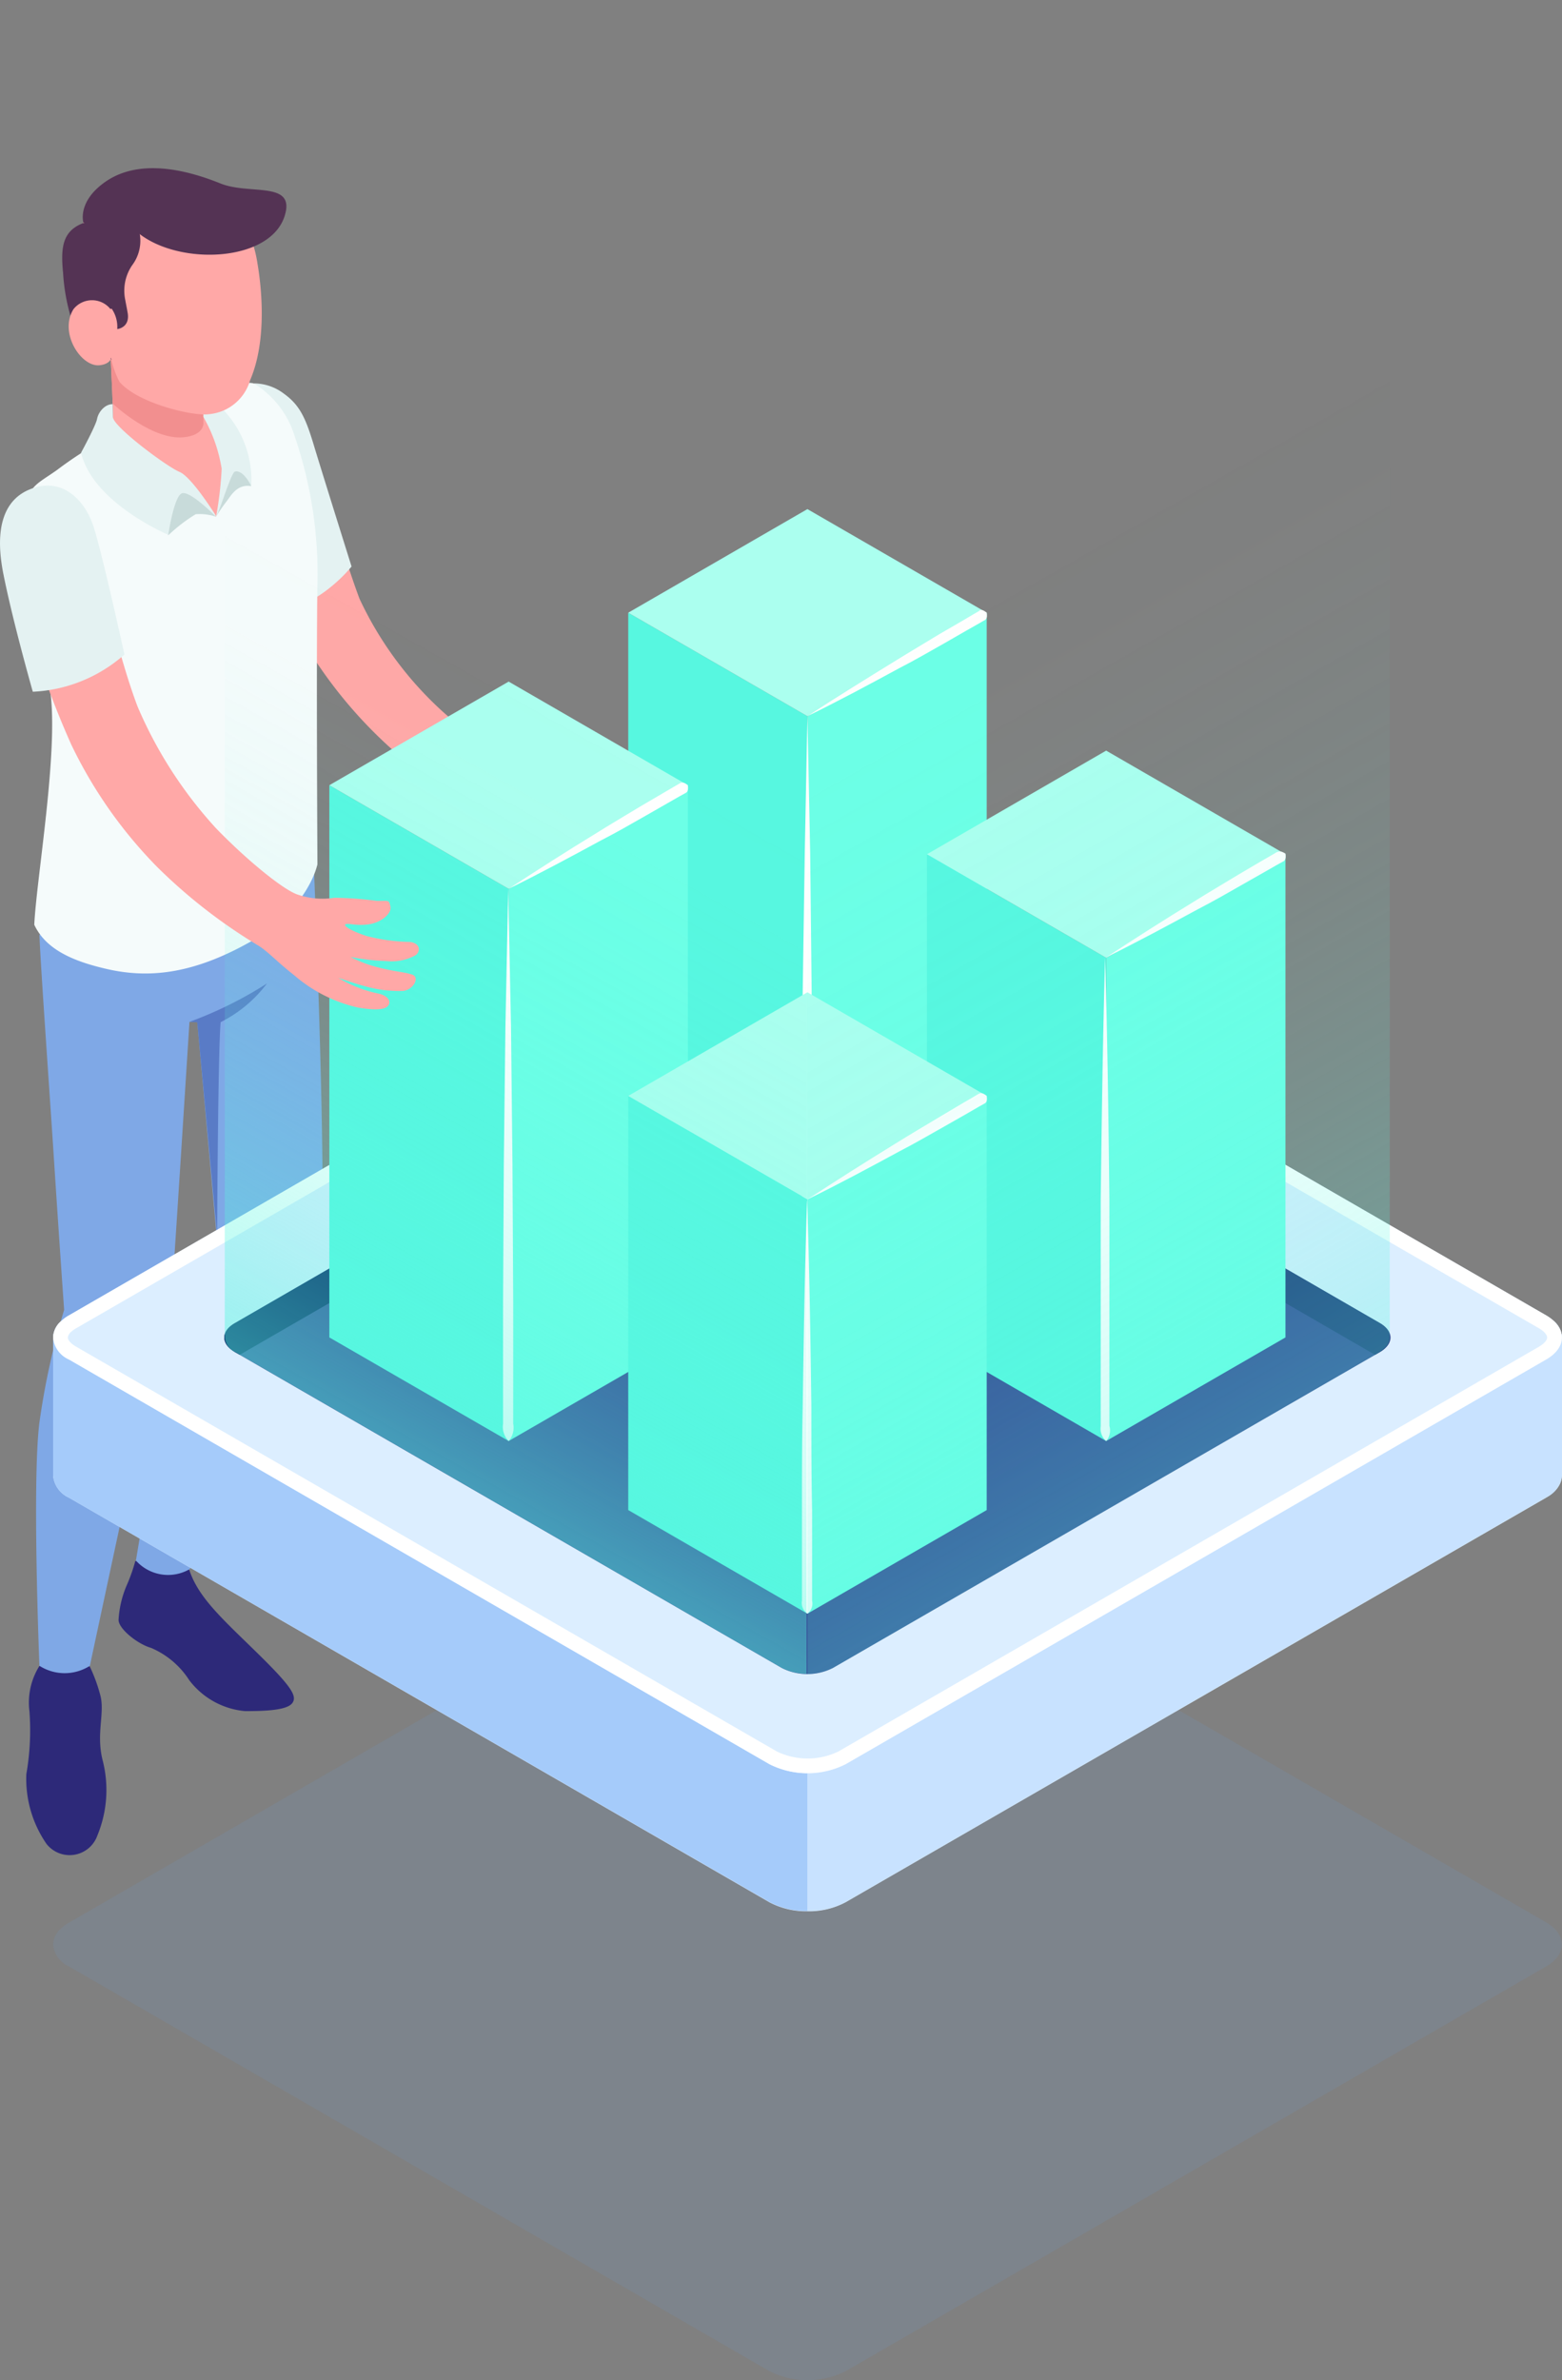 <svg xmlns="http://www.w3.org/2000/svg" xmlns:xlink="http://www.w3.org/1999/xlink" viewBox="0 0 106.19 161.72"><rect x="0" y="0" width="106.19" height="161.72" fill="#808080" stroke="none"/><defs><style>.cls-1{isolation:isolate;}.cls-2{fill:#ffa8a7;}.cls-3{fill:#e4f2f2;}.cls-4{fill:#2d2979;}.cls-5{fill:#7fa8e6;}.cls-6{fill:#597bc6;}.cls-7{fill:#f28f8f;}.cls-8{fill:#f5fbfb;}.cls-9{fill:#c8dbda;}.cls-10{fill:#543354;}.cls-11{fill:#6b99d1;opacity:0.15;mix-blend-mode:multiply;}.cls-12{fill:#dceeff;}.cls-13{fill:#a5cbfa;}.cls-14{fill:#c8e2ff;}.cls-15{fill:#fff;}.cls-16{fill:#344593;}.cls-17{fill:#1e3779;}.cls-18{fill:#031f60;}.cls-19{fill:#57f7e0;}.cls-20{fill:#6cffe6;}.cls-21{fill:#abffef;}.cls-22{opacity:0.3;fill:url(#Degradado_sin_nombre_15);}.cls-23{opacity:0.5;fill:url(#Degradado_sin_nombre_15-2);}</style><linearGradient id="Degradado_sin_nombre_15" x1="94.53" y1="91.81" x2="62.92" y2="36.14" gradientUnits="userSpaceOnUse"><stop offset="0" stop-color="#57f7e0"/><stop offset="0.04" stop-color="#57f7e0" stop-opacity="0.91"/><stop offset="0.14" stop-color="#57f7e0" stop-opacity="0.7"/><stop offset="0.25" stop-color="#57f7e0" stop-opacity="0.51"/><stop offset="0.36" stop-color="#57f7e0" stop-opacity="0.35"/><stop offset="0.47" stop-color="#57f7e0" stop-opacity="0.22"/><stop offset="0.59" stop-color="#57f7e0" stop-opacity="0.13"/><stop offset="0.71" stop-color="#57f7e0" stop-opacity="0.06"/><stop offset="0.84" stop-color="#57f7e0" stop-opacity="0.01"/><stop offset="1" stop-color="#57f7e0" stop-opacity="0"/></linearGradient><linearGradient id="Degradado_sin_nombre_15-2" x1="15.31" y1="92.04" x2="40.66" y2="46.96" xlink:href="#Degradado_sin_nombre_15"/></defs><g class="cls-1"><g id="Layer_2" data-name="Layer 2"><g id="Objects"><path class="cls-2" d="M41.79,52.48a22.26,22.26,0,0,0-2.87,0,9.08,9.08,0,0,1-2.79.1c-1-.12-3.76-2.22-6-4.2a24.12,24.12,0,0,1-5.69-7.7c-1.17-3.11-3-9.53-3.82-11.69s-1.94-2.56-3.28-2.75c-1.58-.22-2.6.4-1.77,3.63s2.64,9.4,4.86,13.37a31,31,0,0,0,6.42,7.85,36.17,36.17,0,0,0,7.29,4.86c.75.41,1.2.91,2.55,1.87a10.27,10.27,0,0,0,4.49,1.87c1.37.12,1.89-.05,2-.31s-.06-.61-.68-.74a8.32,8.32,0,0,1-2.85-.92s1.34.35,2.16.49a8.18,8.18,0,0,0,2.22.08c.71-.08,1.21-1,.59-1.17s-1.14-.09-2.36-.31a8.72,8.72,0,0,1-1.87-.57,15.49,15.49,0,0,0,2.47.1,3.4,3.4,0,0,0,1.89-.52c.29-.18.41-.81-.39-.89a12.33,12.33,0,0,1-3-.2c-1-.25-1.63-.56-1.47-.68s.73.08,1.59-.12,1.51-.86,1.37-1.31S42.67,52.42,41.79,52.48Z"/><path class="cls-3" d="M21.29,30.1c-.54-1.77-.95-2.61-2-3.36a3.38,3.38,0,0,0-2-.69L15,36.19l2.29,5.21c3.61.92,6.61-2.91,6.61-2.91S21.78,31.74,21.29,30.1Z"/><path class="cls-4" d="M9.2,106.06a12.06,12.06,0,0,1-.54,1.55,6.91,6.91,0,0,0-.6,2.45c0,.61,1.29,1.64,2.2,1.9a5.76,5.76,0,0,1,2.6,2.19,5.36,5.36,0,0,0,3.8,2.11c1.31,0,2.8-.05,3.19-.52s0-1.12-2.37-3.44-4-3.75-4.62-5.66Z"/><path class="cls-4" d="M2.68,113.19A4.69,4.69,0,0,0,2,116.26a17.17,17.17,0,0,1-.21,4.28,7.78,7.78,0,0,0,1.37,4.74,2,2,0,0,0,3.46-.57,8.08,8.08,0,0,0,.36-5.1c-.46-1.81.15-3.18-.15-4.39a11.1,11.1,0,0,0-.73-2Z"/><path class="cls-5" d="M2.68,63.51c.07,2,.7,10.79,1,15.44S4.36,89,4.36,89a50.55,50.55,0,0,0-1.68,7.65c-.51,4,0,16.53,0,16.53a3.18,3.18,0,0,0,3.43,0S8.47,102.13,9.46,97.6s2-6.67,2.21-9.52,1.21-18.65,1.21-18.65l.53,0,1.31,14.45a23.5,23.5,0,0,0-2.48,5.63c-.73,2.85-3,16.52-3,16.52a2.93,2.93,0,0,0,3.66.58s8-18.37,8.76-20.18-.33-27.72-.33-27.72Z"/><path class="cls-6" d="M12.88,69.43a26.89,26.89,0,0,0,5.27-2.61A9,9,0,0,1,15,69.45c-.18,1.9-.24,14.46-.24,14.46L13.41,69.46Z"/><path class="cls-2" d="M7.53,24.44s.23,4.41.13,4.8-2,1.68-2.58,2.15,3,4,4.8,4.82,7.31-1.31,7.41-4-.95-5-1.81-5.15S7.53,24.44,7.53,24.44Z"/><path class="cls-7" d="M7.53,24.42l.13,3s2.81,2.67,5.05,2.26c1.25-.22,1.12-1,1.12-1V26.13Z"/><path class="cls-8" d="M7,29.9s3.2,4.76,7.66,5.21c1.41-1.38,1.54-6.32-.41-7.9,0,0,1.79-1.44,3-1.16a6.34,6.34,0,0,1,2.76,3.52,29,29,0,0,1,1.57,10.2c-.08,4.67,0,18.95,0,18.95S21,61.75,17,64s-7,2.47-9.77,1.83c-2.26-.52-4.12-1.32-4.9-3C2.49,59.58,4,51,3.41,46.91S2,39.72,1.77,36.38s.44-3.26,2.11-4.45A26.6,26.6,0,0,1,7,29.9Z"/><path class="cls-3" d="M14.69,35.11a25.41,25.41,0,0,0,.38-3.26,10.41,10.41,0,0,0-1.24-3.52V27.1a2.92,2.92,0,0,1,1.63,1.06A6.89,6.89,0,0,1,17.08,33,5.6,5.6,0,0,1,14.69,35.11Z"/><path class="cls-8" d="M14.69,35.11c.33-.63.94-2.75,1.25-3.06.58-.2,1.14,1,1.14,1a3.05,3.05,0,0,1-.76,1.93A1.4,1.4,0,0,1,14.69,35.11Z"/><path class="cls-9" d="M15.94,32.05c-.31.31-.92,2.43-1.25,3.06a10,10,0,0,1,.68-1c.33-.42.73-1.24,1.71-1.08C17.08,33,16.52,31.85,15.94,32.05Z"/><path class="cls-2" d="M17.5,17.88h0c-.52-3.43-3-6-6.51-5.82a6.8,6.8,0,0,0-6.42,7.17,6.73,6.73,0,0,0,3,5.21,6.6,6.6,0,0,0,.55,1.5c1.24,1.46,5,2.36,6.1,2.2A3.2,3.2,0,0,0,17,25.84C18.16,23.16,17.79,19.57,17.5,17.88Z"/><path class="cls-10" d="M17,15.12a6.71,6.71,0,0,0-7-2.92,6.8,6.8,0,0,0-4.27,2.93c-1.47.53-1.62,1.63-1.44,3.43a13.16,13.16,0,0,0,1.48,5.33c.31.54,1.28.18,1.82.55-.08-.23-1.85-2.89,0-3.47a2.18,2.18,0,0,1,.38,1.39s.91-.09.7-1.15c-.05-.3-.11-.57-.15-.81A3.06,3.06,0,0,1,9,18a2.76,2.76,0,0,0,.48-2.22,9.12,9.12,0,0,0,5.16.4A4.72,4.72,0,0,0,17,15.12Z"/><path class="cls-10" d="M5.67,15.13S5.25,13.79,7,12.47c2.06-1.56,5-1.21,8,0,1.95.78,5-.17,4.39,2.07-.86,3.28-7.2,3.56-10,1.28A7.1,7.1,0,0,0,5.67,15.13Z"/><path class="cls-2" d="M7.53,24.42s-.16.36-.82.4C5.47,24.88,4,22.58,5,21A1.61,1.61,0,0,1,7.51,21Z"/><path class="cls-3" d="M7.68,28.36c.08.68,3.67,3.35,4.52,3.7s2.49,3,2.49,3a3.57,3.57,0,0,0-3.26,1.27s-5.1-2.14-5.92-5.57c0,0,1-1.83,1.09-2.3s.53-1,1.06-1Z"/><path class="cls-8" d="M11.43,36.38s.38-2.62.92-2.86,2.34,1.59,2.34,1.59A4.9,4.9,0,0,1,11.43,36.38Z"/><path class="cls-9" d="M12.35,33.52c-.54.24-.92,2.86-.92,2.86a11,11,0,0,1,1.87-1.44,3.44,3.44,0,0,1,1.39.17S12.9,33.28,12.35,33.52Z"/><path class="cls-11" d="M105.11,133.61,57.5,161.1a5.76,5.76,0,0,1-5.2,0L4.69,133.61a1.81,1.81,0,0,1-1.08-1.5A1.54,1.54,0,0,1,4.18,131a2.58,2.58,0,0,1,.51-.37L52.3,103.13a5.74,5.74,0,0,1,5.2,0l47.61,27.48C106.54,131.44,106.54,132.79,105.11,133.61Z"/><path class="cls-12" d="M105.11,101.76,57.5,129.24a5.26,5.26,0,0,1-2.6.62,5.33,5.33,0,0,1-2.59-.61L4.69,101.76a1.84,1.84,0,0,1-1.08-1.5,1.81,1.81,0,0,1,1.08-1.5l7.56-4.36L52.3,71.27a5.74,5.74,0,0,1,5.2,0l47.61,27.49C106.54,99.58,106.54,100.93,105.11,101.76Z"/><path class="cls-13" d="M54.9,119v10.84a5.33,5.33,0,0,1-2.59-.61L4.69,101.76a1.84,1.84,0,0,1-1.08-1.5V90.87a1.54,1.54,0,0,1,.57-1.13l8.07,4.66Z"/><path class="cls-14" d="M54.9,119v10.84a5.33,5.33,0,0,0,2.59-.61l47.62-27.49a1.84,1.84,0,0,0,1.08-1.5V90.87a1.54,1.54,0,0,0-.57-1.13L97.55,94.4Z"/><path class="cls-12" d="M105.11,92.37,57.5,119.86a5.76,5.76,0,0,1-5.2,0L4.69,92.37a1.81,1.81,0,0,1-1.08-1.5,1.54,1.54,0,0,1,.57-1.13,2.58,2.58,0,0,1,.51-.37L52.3,61.89a5.74,5.74,0,0,1,5.2,0l47.61,27.48C106.54,90.2,106.54,91.55,105.11,92.37Z"/><path class="cls-15" d="M54.89,62.27a4.39,4.39,0,0,1,2.11.49l47.61,27.48c.42.24.57.49.57.64s-.15.38-.57.63L57,119a4.81,4.81,0,0,1-4.19,0L5.18,91.5c-.35-.2-.57-.44-.57-.63a.65.65,0,0,1,.25-.4,1.61,1.61,0,0,1,.33-.23L52.8,62.76a4.3,4.3,0,0,1,2.09-.49m0-1a5.31,5.31,0,0,0-2.59.62L4.69,89.37a2.58,2.58,0,0,0-.51.37,1.54,1.54,0,0,0-.57,1.13,1.81,1.81,0,0,0,1.08,1.5L52.3,119.86a5.76,5.76,0,0,0,5.2,0l47.61-27.49c1.43-.82,1.43-2.17,0-3L57.5,61.89a5.38,5.38,0,0,0-2.61-.62Z"/><path class="cls-16" d="M53.16,68.42,16,89.88c-1,.55-1,1.44,0,2l37.15,21.45a3.86,3.86,0,0,0,3.47,0L93.78,91.88c1-.56,1-1.45,0-2L56.63,68.42A3.86,3.86,0,0,0,53.16,68.42Z"/><path class="cls-17" d="M93.78,89.88,56.63,68.42A3.62,3.62,0,0,0,54.9,68v1.76L93.48,92.05l.3-.17C94.74,91.32,94.74,90.43,93.78,89.88Z"/><path class="cls-18" d="M54.9,68a3.64,3.64,0,0,0-1.74.41L16,89.88c-1,.55-1,1.44,0,2l.3.17L54.9,69.77Z"/><polygon class="cls-19" points="42.71 79.15 54.89 86.19 54.89 48.66 42.71 41.63 42.71 79.15"/><polygon class="cls-20" points="54.89 86.19 67.08 79.15 67.08 41.63 54.89 48.66 54.89 86.19"/><polygon class="cls-21" points="67.08 41.63 54.89 34.59 42.71 41.63 54.89 48.66 67.08 41.63"/><path class="cls-15" d="M54.89,86.19A1.37,1.37,0,0,1,54.52,85V81.5l0-4.69.05-9.39L54.71,58l.18-9.38L55.08,58l.1,9.38,0,9.39,0,4.69V85A1.37,1.37,0,0,1,54.89,86.19Z"/><path class="cls-15" d="M67.08,41.63c.06.4-.06.48-.2.54l-.38.22-.76.43-1.53.88c-1,.56-2,1.15-3.08,1.7-2.06,1.12-4.13,2.23-6.24,3.26,2-1.31,4-2.54,6-3.77,1-.62,2-1.21,3-1.82l1.52-.88.76-.45.38-.22C66.63,41.43,66.76,41.37,67.08,41.63Z"/><polygon class="cls-19" points="63.02 90.87 75.2 97.91 75.21 65.08 63.02 58.04 63.02 90.87"/><polygon class="cls-20" points="75.2 97.91 87.39 90.87 87.39 58.04 75.21 65.08 75.2 97.91"/><polygon class="cls-21" points="87.39 58.04 75.2 51 63.02 58.04 75.21 65.08 87.39 58.04"/><path class="cls-15" d="M75.2,97.91a1.12,1.12,0,0,1-.37-1V93.81l0-4.11,0-8.21c.07-5.47.14-10.94.3-16.41.16,5.47.23,10.94.29,16.41l0,8.21,0,4.11v3.07A1.1,1.1,0,0,1,75.2,97.91Z"/><path class="cls-15" d="M87.39,58c.06.4-.06.49-.19.55l-.38.21-.77.44-1.53.87c-1,.57-2,1.15-3.07,1.7-2.07,1.12-4.13,2.23-6.24,3.27,2-1.31,3.94-2.55,5.94-3.77,1-.63,2-1.21,3-1.82l1.51-.89.76-.44.38-.22C86.94,57.85,87.07,57.79,87.39,58Z"/><polygon class="cls-19" points="22.39 90.87 34.58 97.91 34.58 60.39 22.39 53.35 22.39 90.87"/><polygon class="cls-20" points="34.58 97.91 46.77 90.87 46.76 53.35 34.58 60.39 34.58 97.91"/><polygon class="cls-21" points="46.76 53.35 34.58 46.31 22.39 53.35 34.58 60.39 46.76 53.35"/><path class="cls-15" d="M34.58,97.91a1.36,1.36,0,0,1-.38-1.17V88.53l.05-9.38.11-9.38.19-9.38.19,9.38.1,9.38.05,9.38,0,4.69v3.52A1.38,1.38,0,0,1,34.58,97.91Z"/><path class="cls-15" d="M46.76,53.35c.06.4-.06.49-.19.55l-.38.21-.77.44-1.52.87c-1,.57-2,1.15-3.08,1.7-2.06,1.12-4.13,2.23-6.24,3.27,2-1.31,3.94-2.55,5.94-3.77,1-.63,2-1.21,3-1.82l1.52-.89.75-.44.38-.22C46.31,53.16,46.45,53.1,46.76,53.35Z"/><polygon class="cls-19" points="42.71 102.6 54.89 109.64 54.9 81.49 42.71 74.46 42.71 102.6"/><polygon class="cls-20" points="54.89 109.64 67.08 102.6 67.08 74.46 54.9 81.49 54.89 109.64"/><polygon class="cls-21" points="67.08 74.46 54.89 67.42 42.71 74.46 54.9 81.49 67.08 74.46"/><path class="cls-15" d="M54.89,109.64a.88.88,0,0,1-.37-.88v-2.64l0-3.52c0-2.34,0-4.69.05-7,.07-4.69.14-9.39.3-14.08.16,4.69.23,9.39.29,14.08,0,2.34,0,4.69.05,7l0,3.52v2.64A.87.87,0,0,1,54.89,109.64Z"/><path class="cls-15" d="M67.08,74.46c.06.4-.06.48-.19.54l-.39.22-.76.44-1.53.87c-1,.56-2,1.15-3.07,1.7-2.07,1.12-4.13,2.23-6.24,3.26,2-1.31,3.94-2.54,5.94-3.77,1-.62,2-1.21,3-1.81L65.37,75l.76-.44.38-.23C66.63,74.27,66.76,74.2,67.08,74.46Z"/><path class="cls-22" d="M57.49,21.36a4.45,4.45,0,0,1-2.6.62h0v91.76a4.06,4.06,0,0,0,1.73-.41L93.48,92.05c.69-.38,1-.72,1-1.18V0Z"/><path class="cls-23" d="M54.85,22q-.33,0-.66,0h0a6.17,6.17,0,0,1-.62-.11c-.13,0-.26-.08-.39-.12l-.24-.07a5.38,5.38,0,0,1-.6-.28L15.28,0V90.87a1.21,1.21,0,0,0,.72,1l37.16,21.46a4,4,0,0,0,1.68.4h0V22Z"/><path class="cls-2" d="M25.61,61.21A22.75,22.75,0,0,0,22.73,61a5.22,5.22,0,0,1-2.5-.22c-1-.34-3.48-2.37-5.55-4.51A29.15,29.15,0,0,1,9.35,48c-1.41-3.73-2.59-9.35-3.28-11.56s-1.75-2.7-3.07-3c-1.56-.34-2.91.82-2.32,4.1A61.36,61.36,0,0,0,4.85,50.6a30.85,30.85,0,0,0,5.83,8.3,36.45,36.45,0,0,0,6.92,5.37c.72.47,1.14,1,2.41,2a10,10,0,0,0,4.34,2.19c1.37.23,1.89.1,2.06-.16s0-.61-.62-.78A8.59,8.59,0,0,1,23,66.44s1.31.45,2.12.65a8.47,8.47,0,0,0,2.21.24c.72,0,1.28-.93.67-1.12s-1.13-.18-2.33-.49a8.21,8.21,0,0,1-1.83-.7,15.18,15.18,0,0,0,2.46.28,3.37,3.37,0,0,0,1.92-.38c.31-.17.47-.78-.32-.92a12.54,12.54,0,0,1-3-.41c-1-.33-1.59-.69-1.41-.79s.72.13,1.59,0,1.57-.75,1.46-1.21S26.49,61.22,25.61,61.21Z"/><path class="cls-3" d="M2,33.26C.36,33.94-.42,35.73.23,39s2,8,2,8a10.1,10.1,0,0,0,6.23-2.53s-1.52-6.93-2.11-8.72S4.19,32.34,2,33.26Z"/></g></g></g></svg>
